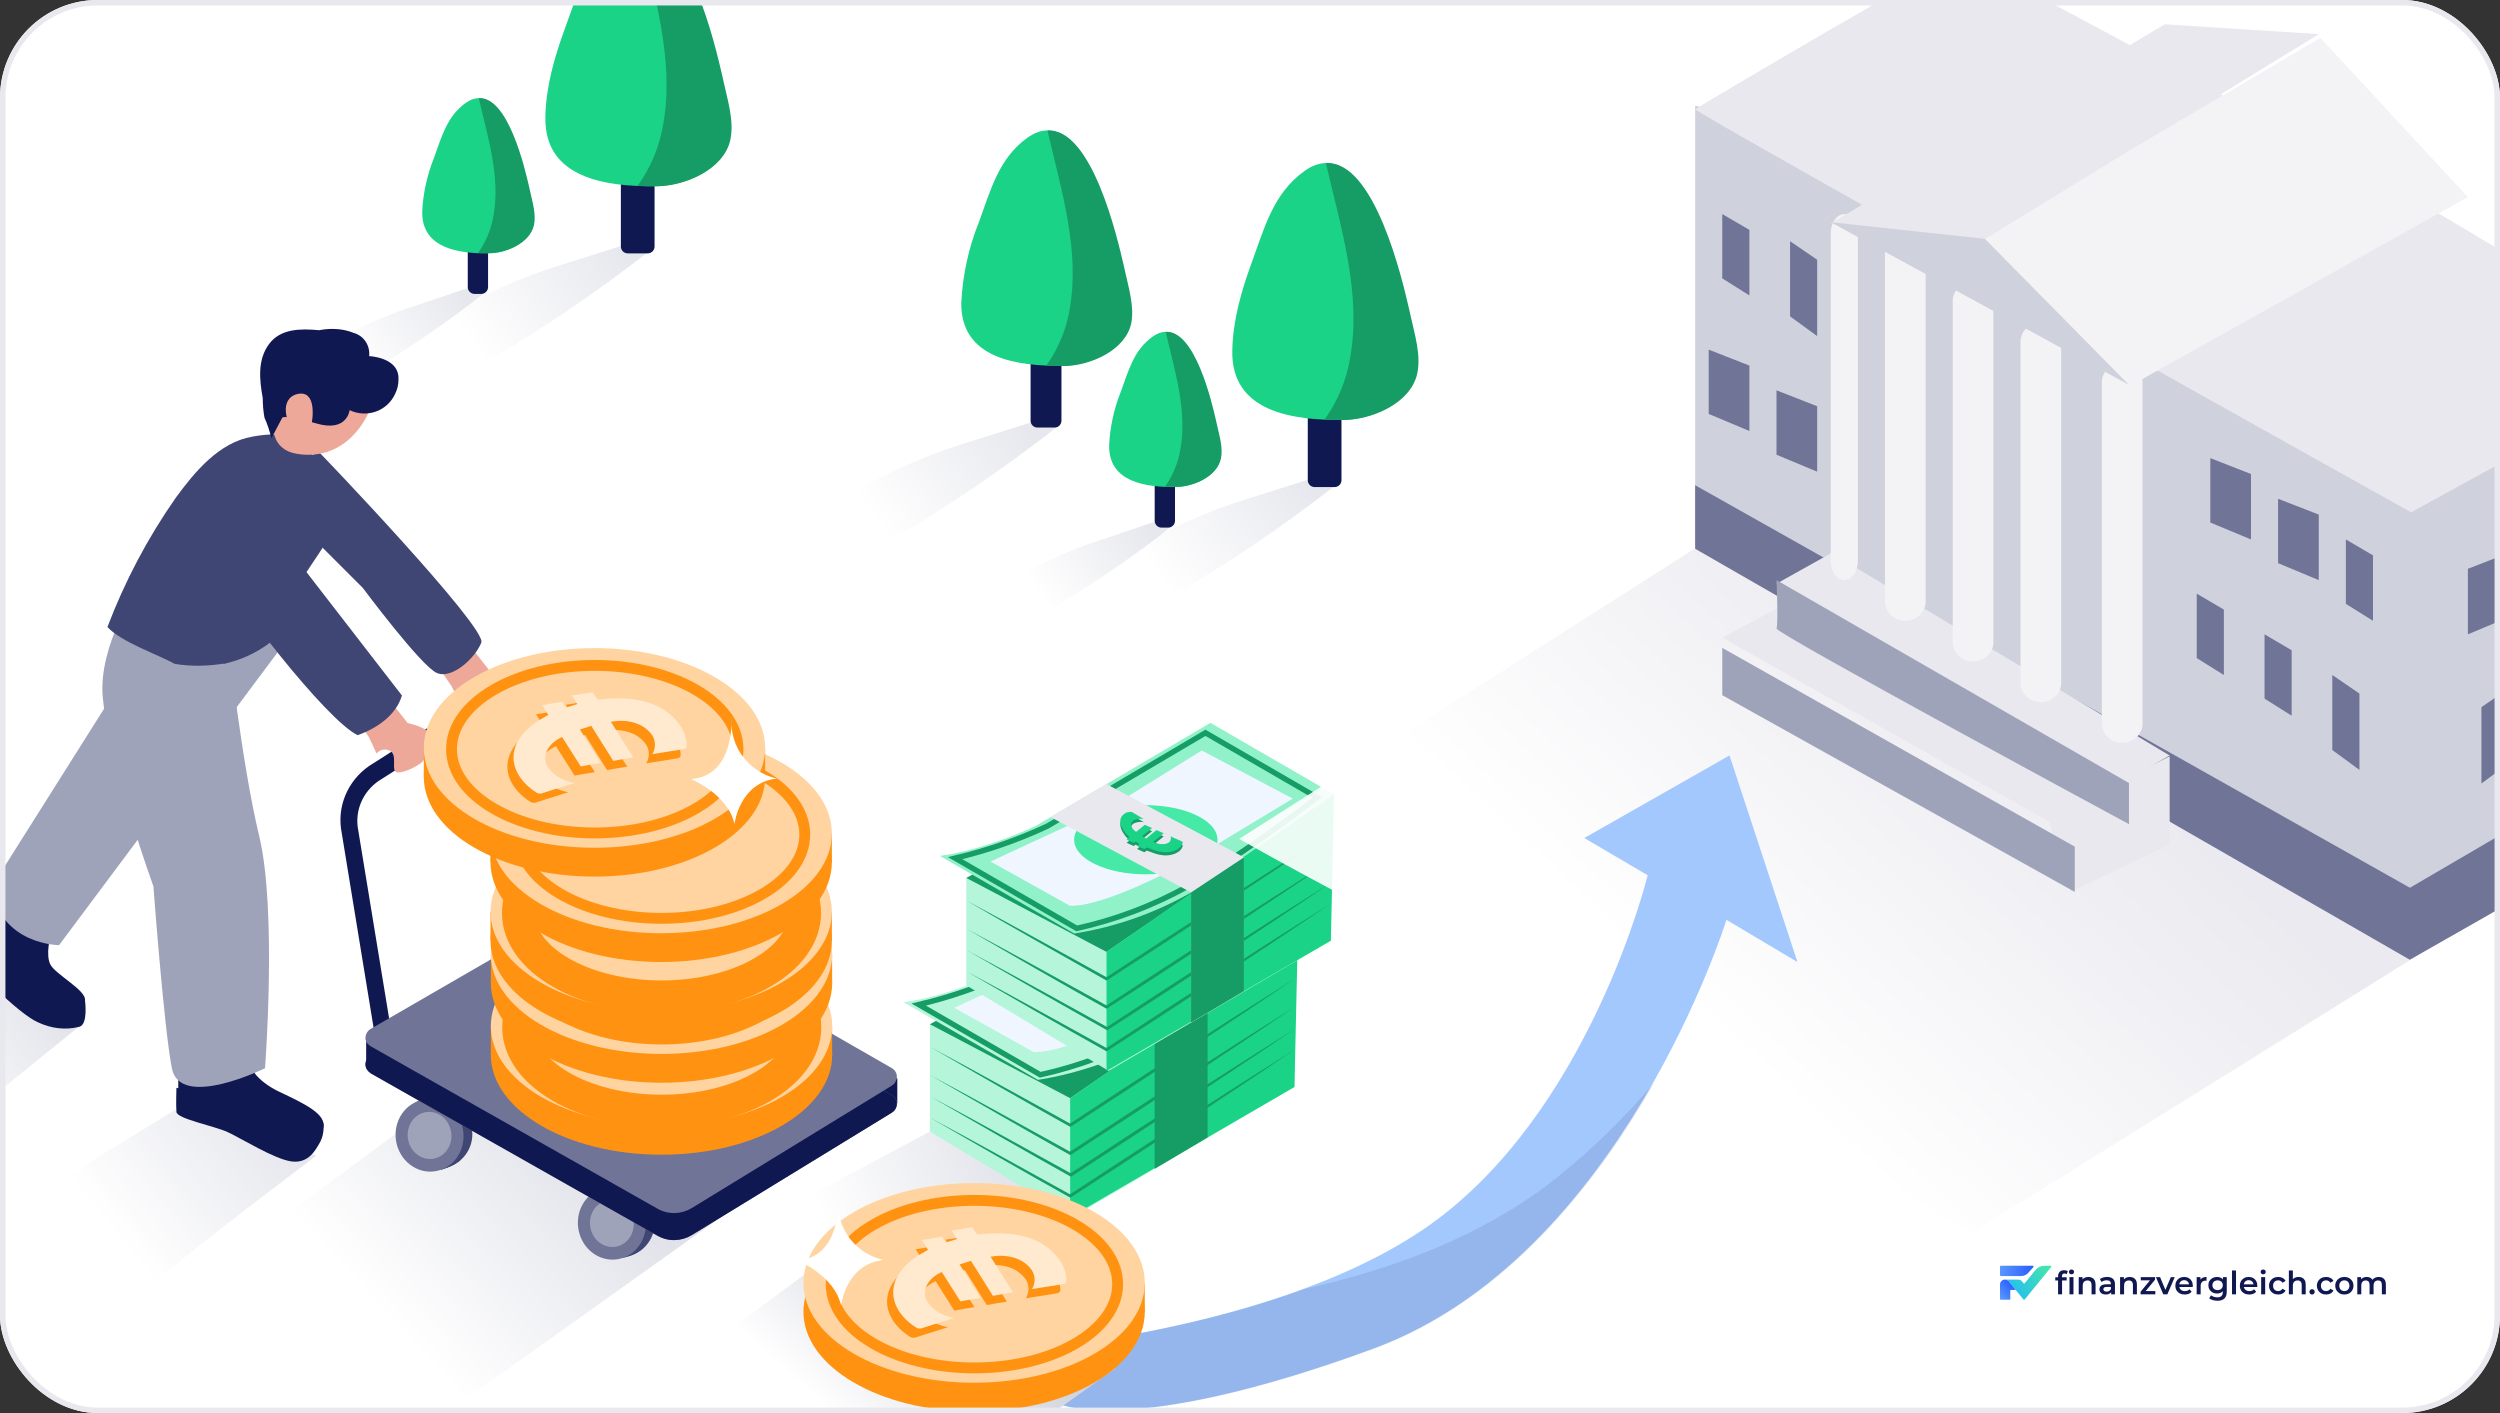 <?xml version="1.0" encoding="UTF-8"?>
<svg xmlns="http://www.w3.org/2000/svg" width="460" height="260" viewBox="0 0 460 260" fill="none">
  <rect x="0" y="0" width="460" height="260" fill="#333333" stroke="none"/>
  <g clip-path="url(#clip0_719_2)">
    <rect width="460" height="260" rx="18" fill="white"></rect>
    <path style="mix-blend-mode:multiply" opacity="0.3" d="M153.689 233.537C156.108 234.276 156.226 237.571 158.668 237.988C160.165 238.244 161.049 242.832 162.539 242.843L166.22 248.514L199.15 222.112L171.805 207.822L142.283 223.562C146.505 227.011 149.014 232.111 153.689 233.537Z" fill="url(#paint0_linear_719_2)"></path>
    <path d="M238.181 173.555L171.102 188.457V208.226L197.295 223.963L238.181 199.998V173.555Z" fill="#B5F6DB"></path>
    <path d="M238.419 173.514L196.906 202.069L171.102 188.456L190.558 177.849" fill="#169C65"></path>
    <path d="M166.238 184.406L190.981 198.692C198.533 197.49 205.807 194.935 212.451 191.149C223.523 184.836 238.772 173.085 238.772 173.085L216.031 159.89L183.867 178.882C183.867 178.882 174.971 183.222 166.238 184.406Z" fill="#B5F6DB"></path>
    <path d="M169.047 184.842L191.411 197.759C198.567 196.179 205.457 193.569 211.865 190.012C221.875 184.302 235.656 173.683 235.656 173.683L215.103 161.753L186.02 178.923C180.582 181.477 174.894 183.461 169.047 184.842Z" stroke="#169C65" stroke-miterlimit="10"></path>
    <path d="M196.906 202.07V223.963L238.181 199.998L238.779 173.056L196.906 202.07Z" fill="#1AD387"></path>
    <path d="M199.122 174.518L214.429 165.007L231.188 173.862C231.188 173.862 213.722 184.435 212.399 185.172C211.075 185.909 196.545 193.876 190.174 193.563L175.598 185.439L199.122 174.518Z" fill="#F0F6FF"></path>
    <path d="M171.102 192.617C175.442 194.939 179.773 197.289 184.094 199.668C188.415 202.047 192.728 204.428 197.034 206.811H196.761L207.073 200.062L217.413 193.354L227.783 186.693C231.241 184.48 234.711 182.281 238.193 180.095C234.792 182.416 231.382 184.706 227.962 186.966L217.692 193.772L207.398 200.544L197.069 207.264L196.935 207.351L196.796 207.275C192.498 204.869 188.21 202.441 183.931 199.993C179.653 197.544 175.376 195.086 171.102 192.617Z" fill="#169C65"></path>
    <path d="M171.102 197.799C175.442 200.12 179.773 202.47 184.094 204.849C188.415 207.229 192.728 209.61 197.034 211.993H196.761L207.073 205.244L217.413 198.536L227.783 191.875C231.241 189.662 234.711 187.463 238.193 185.277C234.792 187.598 231.382 189.888 227.962 192.147L217.692 198.954L207.398 205.731L197.069 212.451L196.935 212.538L196.796 212.463C192.483 210.053 188.189 207.615 183.914 205.151C179.639 202.687 175.368 200.236 171.102 197.799Z" fill="#169C65"></path>
    <path d="M171.219 201.768C175.559 204.089 179.89 206.439 184.211 208.818C188.532 211.197 192.845 213.578 197.151 215.961H196.878L207.184 209.213L217.524 202.505L227.894 195.866C231.352 193.653 234.822 191.454 238.304 189.269C234.904 191.59 231.494 193.88 228.074 196.139L217.803 202.946L207.503 209.706L197.174 216.425L197.041 216.512L196.902 216.437C192.604 214.031 188.316 211.603 184.037 209.154C179.758 206.706 175.486 204.243 171.219 201.768Z" fill="#169C65"></path>
    <path d="M171.102 205.644C175.442 207.965 179.773 210.316 184.094 212.695C188.415 215.074 192.728 217.455 197.034 219.838H196.761L207.073 213.089L217.413 206.381L227.783 199.72C231.241 197.507 234.711 195.308 238.193 193.122C234.792 195.443 231.382 197.733 227.962 199.992L217.692 206.799L207.398 213.571L197.069 220.29L196.935 220.377L196.796 220.302C192.498 217.896 188.21 215.468 183.931 213.02C179.653 210.571 175.376 208.112 171.102 205.644Z" fill="#169C65"></path>
    <path d="M186.611 177.262L212.457 191.125V215.073L222.194 209.282V184.673L196.905 171.187L186.611 177.262Z" fill="#169C65"></path>
    <path d="M244.878 146.636L177.793 161.537V181.307L203.986 197.044L244.878 173.079V146.636Z" fill="#B5F6DB"></path>
    <path d="M245.11 146.596L203.598 175.151L177.793 161.538L197.249 150.93" fill="#169C65"></path>
    <path d="M172.93 157.487L197.672 171.774C205.225 170.572 212.498 168.016 219.143 164.23C230.214 157.917 245.464 146.166 245.464 146.166L222.717 133L190.57 151.963C190.57 151.963 181.669 156.304 172.93 157.487Z" fill="#91F2CA"></path>
    <path d="M175.744 157.899L198.114 170.822C205.27 169.242 212.16 166.633 218.568 163.075C228.578 157.365 242.359 146.746 242.359 146.746L221.8 134.833L192.717 152.004C187.278 154.55 181.59 156.526 175.744 157.899Z" stroke="#169C65" stroke-miterlimit="10"></path>
    <path d="M203.598 175.151V197.045L244.878 173.08L245.476 146.138L203.598 175.151Z" fill="#1AD387"></path>
    <path d="M205.819 147.6L221.126 138.089L237.856 146.944C237.856 146.944 220.39 157.516 219.066 158.253C217.743 158.99 203.213 166.957 196.842 166.644L182.266 158.52L205.819 147.6Z" fill="#F0F6FF"></path>
    <path d="M210.828 160.876C218.113 160.876 224.018 158.028 224.018 154.516C224.018 151.004 218.113 148.156 210.828 148.156C203.544 148.156 197.639 151.004 197.639 154.516C197.639 158.028 203.544 160.876 210.828 160.876Z" fill="#47E9A6"></path>
    <path d="M177.805 165.693C182.145 168.014 186.476 170.364 190.797 172.743C195.118 175.122 199.431 177.503 203.737 179.886H203.464L213.782 173.149L224.122 166.441L234.491 159.78C237.95 157.567 241.42 155.368 244.902 153.182C241.501 155.503 238.091 157.793 234.671 160.053L224.377 166.853L214.072 173.625L203.743 180.339L203.609 180.426L203.47 180.35C199.172 177.929 194.884 175.501 190.605 173.068C186.327 170.635 182.06 168.176 177.805 165.693Z" fill="#169C65"></path>
    <path d="M177.805 170.88C182.145 173.201 186.476 175.551 190.797 177.93C195.118 180.309 199.431 182.69 203.737 185.073H203.464L213.782 178.336L224.122 171.628L234.491 164.967C237.95 162.754 241.42 160.555 244.902 158.369C241.501 160.69 238.091 162.98 234.671 165.24L224.372 172.075L214.072 178.812L203.743 185.526L203.609 185.613L203.47 185.537C199.168 183.139 194.88 180.712 190.605 178.255C186.331 175.799 182.064 173.34 177.805 170.88Z" fill="#169C65"></path>
    <path d="M177.91 174.849C182.251 177.17 186.581 179.52 190.902 181.899C195.224 184.278 199.537 186.659 203.843 189.042H203.57L213.881 182.294L224.227 175.592L234.597 168.93C238.055 166.717 241.525 164.518 245.007 162.333C241.607 164.654 238.197 166.944 234.777 169.203L224.506 176.01L214.189 182.776L203.86 189.483L203.726 189.57L203.587 189.495C199.289 187.089 195.001 184.661 190.723 182.213C186.444 179.764 182.173 177.309 177.91 174.849Z" fill="#169C65"></path>
    <path d="M177.805 178.72C182.145 181.041 186.476 183.391 190.797 185.77C195.118 188.149 199.431 190.53 203.737 192.913H203.464L213.782 186.176L224.122 179.468L234.491 172.807C237.95 170.594 241.42 168.395 244.902 166.209C241.501 168.53 238.091 170.82 234.671 173.079L224.401 179.886L214.072 186.652L203.743 193.366L203.609 193.453L203.47 193.377C199.172 190.971 194.884 188.544 190.605 186.095C186.327 183.646 182.06 181.188 177.805 178.72Z" fill="#169C65"></path>
    <path d="M193.303 150.344L219.154 164.207V188.155L228.885 182.363V157.754L203.597 144.269L193.303 150.344Z" fill="#E8E8EE"></path>
    <path d="M219.154 164.207L228.885 157.754V182.363L219.154 188.154V164.207Z" fill="#169C65"></path>
    <path d="M214.363 155.874C214.04 155.929 213.674 155.924 213.294 155.858C212.914 155.792 212.528 155.668 212.168 155.494L214.124 153.907C213.67 153.707 213.244 153.52 212.8 153.309L210.883 154.869L210.153 154.436L211.989 152.946C211.531 152.744 211.097 152.553 210.657 152.344L209.037 153.65C208.715 153.42 208.462 153.152 208.304 152.876C208.146 152.6 208.089 152.325 208.14 152.08C208.188 151.905 208.294 151.751 208.451 151.63C208.674 151.463 208.966 151.344 209.306 151.282C209.647 151.22 210.031 151.216 210.432 151.27L209.632 150.797C209.244 150.564 208.809 150.317 208.409 150.07C208.344 150.022 208.263 149.985 208.181 149.966C208.099 149.947 208.02 149.946 207.957 149.965C207.407 150.082 207.258 149.935 206.582 150.574C205.905 151.214 205.794 152.567 207.629 154.463C209.464 156.358 207.833 154.638 207.833 154.638L207.295 155.076C207.741 155.273 208.174 155.464 208.618 155.674L208.947 155.408L209.67 155.835L209.206 156.218C209.668 156.422 210.106 156.615 210.569 156.819C210.714 156.704 210.982 156.516 210.996 156.508C211.011 156.5 211.535 156.701 211.815 156.798C213.949 157.68 215.511 157.504 216.648 156.849C216.769 156.78 216.88 156.704 216.983 156.621C217.302 156.363 217.515 156.041 217.61 155.673C217.649 155.537 217.601 155.452 217.318 155.333C216.678 155.051 216.033 154.767 215.377 154.477C215.458 154.686 215.479 154.889 215.439 155.073C215.398 155.257 215.297 155.419 215.142 155.548C214.936 155.702 214.671 155.812 214.363 155.874Z" fill="#169C65"></path>
    <path d="M214.363 155.294C214.04 155.349 213.674 155.343 213.294 155.277C212.914 155.212 212.528 155.087 212.168 154.914L214.124 153.327C213.67 153.127 213.244 152.939 212.8 152.729L210.883 154.289L210.153 153.856L211.989 152.365C211.531 152.163 211.097 151.972 210.657 151.764L209.037 153.07C208.715 152.839 208.462 152.572 208.304 152.295C208.146 152.019 208.089 151.744 208.14 151.5C208.188 151.324 208.294 151.171 208.451 151.05C208.674 150.882 208.966 150.764 209.306 150.702C209.647 150.64 210.031 150.636 210.432 150.689L209.632 150.216C209.244 149.984 208.809 149.736 208.409 149.489C208.344 149.441 208.263 149.404 208.181 149.385C208.099 149.366 208.02 149.366 207.957 149.384C207.407 149.502 207.258 149.354 206.582 149.994C205.905 150.633 205.794 151.987 207.629 153.882C209.464 155.778 207.833 154.057 207.833 154.057L207.295 154.496C207.741 154.692 208.174 154.883 208.618 155.094L208.947 154.828L209.67 155.255L209.206 155.638C209.668 155.841 210.106 156.034 210.569 156.238C210.714 156.123 210.982 155.936 210.996 155.927C211.011 155.919 211.535 156.121 211.815 156.218C213.949 157.1 215.511 156.924 216.648 156.269C216.769 156.199 216.88 156.123 216.983 156.04C217.302 155.782 217.515 155.46 217.61 155.092C217.649 154.957 217.601 154.871 217.318 154.752C216.678 154.47 216.033 154.186 215.377 153.896C215.458 154.105 215.479 154.308 215.439 154.492C215.398 154.677 215.297 154.838 215.142 154.968C214.936 155.121 214.671 155.232 214.363 155.294Z" fill="#1AD387"></path>
    <g style="mix-blend-mode:multiply" opacity="0.5">
      <path d="M80.307 65.69C79.803 65.397 79.378 64.987 79.069 64.494C78.759 64 78.574 63.439 78.53 62.858C78.486 62.278 78.583 61.695 78.814 61.16C79.046 60.626 79.403 60.155 79.857 59.79C80.487 59.28 81.017 58.85 81.297 58.67C87.995 54.544 95.18 51.269 102.687 48.92L115.377 44.92L120.377 45.5C109.416 54.114 97.831 61.902 85.717 68.8L80.307 65.69Z" fill="url(#paint1_linear_719_2)"></path>
    </g>
    <g style="mix-blend-mode:multiply" opacity="0.5">
      <path d="M60.288 68.32C59.925 68.108 59.619 67.811 59.396 67.455C59.174 67.099 59.04 66.695 59.008 66.276C58.975 65.857 59.045 65.437 59.21 65.051C59.376 64.665 59.632 64.325 59.958 64.06C60.418 63.69 60.798 63.38 60.958 63.25C65.81 60.282 71.013 57.93 76.448 56.25C79.508 55.25 83.968 53.67 87.028 52.72L89.238 53.82C81.332 60.044 72.976 65.672 64.238 70.66L60.288 68.32Z" fill="url(#paint2_linear_719_2)"></path>
    </g>
    <path d="M119.178 5.54H115.498C114.802 5.54 114.238 6.104 114.238 6.8V45.36C114.238 46.055 114.802 46.62 115.498 46.62H119.178C119.874 46.62 120.438 46.055 120.438 45.36V6.8C120.438 6.104 119.874 5.54 119.178 5.54Z" fill="#101851"></path>
    <path d="M132.626 13.95C131.196 7.75 124.856 -19.56 113.626 -11.53C107.866 -7.42 106.236 -0.99 103.926 5.3C102.016 10.51 100.436 15.99 100.346 21.57C100.146 32.93 111.686 34.32 120.546 34.28C125.646 34.28 132.926 31.28 134.116 25.71C134.836 22.37 133.606 18.43 132.896 15.16C132.81 14.753 132.72 14.35 132.626 13.95Z" fill="#1AD387"></path>
    <path d="M133.168 15.15C133.081 14.75 132.991 14.346 132.898 13.94C131.638 8.46 126.528 -13.53 117.578 -12.99C120.238 -1.4 124.148 10.85 122.058 22.71C121.392 26.854 119.772 30.787 117.328 34.2C118.518 34.26 119.688 34.28 120.818 34.27C125.918 34.27 133.198 31.27 134.388 25.7C135.108 22.36 133.888 18.42 133.168 15.15Z" fill="#169C65"></path>
    <path d="M88.546 29.26H87.326C86.63 29.26 86.066 29.824 86.066 30.52V52.82C86.066 53.516 86.63 54.08 87.326 54.08H88.546C89.242 54.08 89.806 53.516 89.806 52.82V30.52C89.806 29.824 89.242 29.26 88.546 29.26Z" fill="#101851"></path>
    <path d="M97.179 34.34C96.319 30.6 92.479 14.09 85.689 18.94C82.209 21.42 81.219 25.31 79.829 29.11C78.572 32.244 77.849 35.567 77.689 38.94C77.579 45.81 84.559 46.65 89.909 46.62C92.989 46.62 97.389 44.79 98.109 41.44C98.539 39.44 97.799 37.04 97.369 35.07L97.179 34.34Z" fill="#1AD387"></path>
    <path d="M97.507 35.06L97.347 34.33C96.587 31.02 93.497 17.73 88.097 18.06C89.697 25.06 92.097 32.46 90.807 39.63C90.404 42.133 89.425 44.509 87.947 46.57C88.667 46.57 89.377 46.57 90.057 46.57C93.137 46.57 97.537 44.74 98.257 41.39C98.687 39.42 97.937 37.04 97.507 35.06Z" fill="#169C65"></path>
    <path d="M373.183 234.219L374.14 233.146C374.159 233.125 374.171 233.098 374.176 233.07C374.18 233.041 374.176 233.012 374.165 232.986C374.154 232.96 374.135 232.937 374.111 232.921C374.087 232.905 374.06 232.896 374.031 232.896H368.149C368.11 232.896 368.072 232.911 368.044 232.939C368.016 232.968 368 233.006 368 233.045V234.644C368 234.684 368.016 234.722 368.044 234.75C368.072 234.778 368.11 234.794 368.149 234.794H371.9C372.142 234.794 372.381 234.743 372.602 234.644C372.823 234.545 373.021 234.4 373.183 234.219Z" fill="url(#paint3_linear_719_2)"></path>
    <path d="M377.295 232.896C377.324 232.895 377.351 232.904 377.375 232.919C377.399 232.934 377.418 232.956 377.431 232.981C377.443 233.007 377.447 233.036 377.444 233.064C377.44 233.092 377.429 233.119 377.411 233.141L373.656 237.739L372.55 239.099C372.536 239.116 372.518 239.13 372.498 239.139C372.478 239.149 372.456 239.154 372.434 239.154C372.412 239.154 372.39 239.149 372.37 239.139C372.35 239.13 372.332 239.116 372.318 239.099L370.886 237.347L369.622 235.795C369.533 235.685 369.421 235.596 369.294 235.535C369.167 235.474 369.028 235.442 368.887 235.442H371.361C371.493 235.443 371.622 235.472 371.741 235.529C371.86 235.586 371.964 235.668 372.047 235.771L372.355 236.148C372.364 236.16 372.376 236.17 372.39 236.176C372.404 236.183 372.419 236.186 372.434 236.186C372.449 236.186 372.464 236.183 372.478 236.176C372.491 236.17 372.503 236.16 372.513 236.148L373.619 234.794L373.671 234.729L374.502 233.711C374.71 233.456 374.972 233.251 375.269 233.11C375.565 232.969 375.889 232.896 376.218 232.896H377.295Z" fill="url(#paint4_linear_719_2)"></path>
    <path d="M370.886 237.342H369.993C369.965 237.342 369.939 237.353 369.92 237.373C369.901 237.392 369.89 237.418 369.89 237.445V239.003C369.89 239.023 369.886 239.043 369.879 239.061C369.871 239.079 369.86 239.095 369.846 239.109C369.832 239.123 369.816 239.134 369.798 239.142C369.78 239.149 369.76 239.153 369.741 239.153H368.149C368.13 239.153 368.11 239.149 368.092 239.142C368.074 239.134 368.058 239.123 368.044 239.109C368.03 239.095 368.019 239.079 368.011 239.061C368.004 239.043 368 239.023 368 239.003V236.335C368 236.218 368.022 236.102 368.067 235.994C368.111 235.885 368.176 235.787 368.259 235.704C368.341 235.621 368.439 235.555 368.547 235.51C368.654 235.465 368.77 235.442 368.887 235.442C369.027 235.442 369.166 235.473 369.293 235.534C369.42 235.594 369.533 235.682 369.622 235.791L370.886 237.342Z" fill="url(#paint5_linear_719_2)"></path>
    <path d="M378.686 238.151V234.816C378.686 234.485 378.782 234.221 378.975 234.024C379.171 233.823 379.45 233.722 379.811 233.722C379.941 233.722 380.062 233.736 380.176 233.764C380.294 233.791 380.392 233.835 380.471 233.894L380.27 234.45C380.215 234.406 380.153 234.375 380.082 234.355C380.011 234.331 379.939 234.32 379.864 234.32C379.711 234.32 379.595 234.363 379.517 234.45C379.438 234.532 379.399 234.658 379.399 234.828V235.183L379.422 235.514V238.151H378.686ZM378.168 235.608V235.017H380.265V235.608H378.168ZM380.783 238.151V234.993H381.519V238.151H380.783ZM381.154 234.473C381.016 234.473 380.903 234.43 380.812 234.343C380.726 234.256 380.683 234.152 380.683 234.03C380.683 233.904 380.726 233.799 380.812 233.716C380.903 233.63 381.016 233.586 381.154 233.586C381.291 233.586 381.403 233.628 381.49 233.711C381.58 233.789 381.625 233.89 381.625 234.012C381.625 234.142 381.582 234.253 381.495 234.343C381.409 234.43 381.295 234.473 381.154 234.473ZM384.27 234.958C384.521 234.958 384.745 235.007 384.941 235.106C385.142 235.204 385.299 235.356 385.412 235.561C385.526 235.762 385.583 236.022 385.583 236.341V238.151H384.847V236.436C384.847 236.156 384.78 235.947 384.647 235.809C384.517 235.671 384.335 235.602 384.099 235.602C383.926 235.602 383.773 235.638 383.64 235.709C383.506 235.78 383.402 235.886 383.328 236.028C383.257 236.166 383.222 236.341 383.222 236.554V238.151H382.485V234.993H383.186V235.845L383.063 235.585C383.173 235.384 383.332 235.23 383.54 235.124C383.752 235.013 383.995 234.958 384.27 234.958ZM388.455 238.151V237.512L388.413 237.376V236.259C388.413 236.042 388.349 235.874 388.219 235.756C388.09 235.634 387.893 235.573 387.63 235.573C387.454 235.573 387.279 235.6 387.106 235.656C386.937 235.711 386.794 235.788 386.676 235.886L386.388 235.348C386.556 235.218 386.757 235.122 386.988 235.059C387.224 234.992 387.467 234.958 387.719 234.958C388.174 234.958 388.525 235.068 388.773 235.289C389.024 235.506 389.15 235.843 389.15 236.3V238.151H388.455ZM387.465 238.192C387.23 238.192 387.024 238.152 386.847 238.074C386.67 237.991 386.533 237.879 386.435 237.737C386.34 237.591 386.293 237.427 386.293 237.246C386.293 237.069 386.335 236.909 386.417 236.767C386.503 236.625 386.643 236.513 386.835 236.43C387.028 236.347 387.283 236.306 387.601 236.306H388.514V236.797H387.654C387.402 236.797 387.234 236.838 387.147 236.921C387.061 237 387.018 237.098 387.018 237.216C387.018 237.35 387.071 237.457 387.177 237.536C387.283 237.614 387.43 237.654 387.618 237.654C387.799 237.654 387.96 237.613 388.101 237.53C388.247 237.447 388.351 237.325 388.413 237.163L388.537 237.607C388.466 237.792 388.339 237.936 388.154 238.038C387.974 238.141 387.744 238.192 387.465 238.192ZM391.879 234.958C392.13 234.958 392.354 235.007 392.55 235.106C392.75 235.204 392.908 235.356 393.021 235.561C393.135 235.762 393.192 236.022 393.192 236.341V238.151H392.456V236.436C392.456 236.156 392.389 235.947 392.256 235.809C392.126 235.671 391.944 235.602 391.708 235.602C391.535 235.602 391.382 235.638 391.249 235.709C391.115 235.78 391.011 235.886 390.937 236.028C390.866 236.166 390.831 236.341 390.831 236.554V238.151H390.094V234.993H390.795V235.845L390.672 235.585C390.781 235.384 390.941 235.23 391.149 235.124C391.361 235.013 391.604 234.958 391.879 234.958ZM393.867 238.151V237.683L395.804 235.33L395.94 235.585H393.902V234.993H396.529V235.461L394.591 237.814L394.444 237.559H396.582V238.151H393.867ZM398.039 238.151L396.691 234.993H397.456L398.616 237.778H398.239L399.441 234.993H400.148L398.799 238.151H398.039ZM402 238.192C401.65 238.192 401.344 238.123 401.081 237.985C400.822 237.843 400.62 237.65 400.474 237.406C400.333 237.161 400.262 236.883 400.262 236.572C400.262 236.257 400.331 235.979 400.468 235.738C400.61 235.494 400.802 235.303 401.046 235.165C401.293 235.027 401.574 234.958 401.888 234.958C402.194 234.958 402.467 235.025 402.706 235.159C402.946 235.293 403.134 235.482 403.272 235.727C403.409 235.971 403.478 236.259 403.478 236.59C403.478 236.621 403.476 236.657 403.472 236.696C403.472 236.736 403.47 236.773 403.466 236.808H400.845V236.318H403.077L402.789 236.471C402.793 236.29 402.755 236.131 402.677 235.993C402.598 235.855 402.49 235.746 402.353 235.667C402.219 235.589 402.064 235.549 401.888 235.549C401.707 235.549 401.548 235.589 401.411 235.667C401.277 235.746 401.171 235.857 401.093 235.999C401.018 236.136 400.981 236.3 400.981 236.489V236.607C400.981 236.797 401.024 236.964 401.11 237.11C401.197 237.256 401.318 237.368 401.475 237.447C401.632 237.526 401.813 237.565 402.017 237.565C402.194 237.565 402.353 237.538 402.494 237.482C402.636 237.427 402.761 237.341 402.871 237.222L403.266 237.678C403.124 237.843 402.946 237.971 402.73 238.062C402.518 238.149 402.274 238.192 402 238.192ZM404.185 238.151V234.993H404.886V235.863L404.803 235.608C404.898 235.396 405.045 235.234 405.245 235.124C405.449 235.013 405.702 234.958 406.005 234.958V235.662C405.973 235.654 405.944 235.65 405.916 235.65C405.889 235.646 405.861 235.644 405.834 235.644C405.555 235.644 405.333 235.727 405.168 235.892C405.004 236.054 404.921 236.296 404.921 236.619V238.151H404.185ZM408.026 239.339C407.735 239.339 407.45 239.299 407.172 239.221C406.897 239.146 406.671 239.035 406.494 238.89L406.824 238.334C406.962 238.448 407.134 238.539 407.342 238.606C407.554 238.677 407.768 238.712 407.984 238.712C408.33 238.712 408.583 238.631 408.744 238.47C408.905 238.312 408.986 238.074 408.986 237.754V237.193L409.044 236.477L409.021 235.762V234.993H409.722V237.672C409.722 238.243 409.576 238.663 409.286 238.931C408.995 239.203 408.575 239.339 408.026 239.339ZM407.931 238.009C407.633 238.009 407.362 237.946 407.119 237.819C406.879 237.689 406.689 237.51 406.547 237.281C406.41 237.053 406.341 236.785 406.341 236.477C406.341 236.174 406.41 235.908 406.547 235.679C406.689 235.451 406.879 235.273 407.119 235.147C407.362 235.021 407.633 234.958 407.931 234.958C408.198 234.958 408.438 235.011 408.65 235.118C408.862 235.224 409.031 235.39 409.156 235.614C409.286 235.839 409.351 236.127 409.351 236.477C409.351 236.828 409.286 237.118 409.156 237.346C409.031 237.571 408.862 237.739 408.65 237.849C408.438 237.955 408.198 238.009 407.931 238.009ZM408.043 237.382C408.228 237.382 408.393 237.344 408.538 237.27C408.683 237.191 408.795 237.084 408.874 236.95C408.956 236.812 408.997 236.655 408.997 236.477C408.997 236.3 408.956 236.144 408.874 236.01C408.795 235.872 408.683 235.768 408.538 235.697C408.393 235.622 408.228 235.585 408.043 235.585C407.859 235.585 407.692 235.622 407.543 235.697C407.397 235.768 407.284 235.872 407.201 236.01C407.123 236.144 407.083 236.3 407.083 236.477C407.083 236.655 407.123 236.812 407.201 236.95C407.284 237.084 407.397 237.191 407.543 237.27C407.692 237.344 407.859 237.382 408.043 237.382ZM410.69 238.151V233.764H411.426V238.151H410.69ZM413.87 238.192C413.521 238.192 413.215 238.123 412.951 237.985C412.692 237.843 412.49 237.65 412.345 237.406C412.204 237.161 412.133 236.883 412.133 236.572C412.133 236.257 412.202 235.979 412.339 235.738C412.48 235.494 412.673 235.303 412.916 235.165C413.163 235.027 413.444 234.958 413.758 234.958C414.065 234.958 414.337 235.025 414.577 235.159C414.816 235.293 415.005 235.482 415.142 235.727C415.28 235.971 415.348 236.259 415.348 236.59C415.348 236.621 415.346 236.657 415.343 236.696C415.343 236.736 415.341 236.773 415.337 236.808H412.716V236.318H414.948L414.659 236.471C414.663 236.29 414.626 236.131 414.547 235.993C414.469 235.855 414.361 235.746 414.224 235.667C414.09 235.589 413.935 235.549 413.758 235.549C413.578 235.549 413.419 235.589 413.281 235.667C413.148 235.746 413.042 235.857 412.963 235.999C412.889 236.136 412.851 236.3 412.851 236.489V236.607C412.851 236.797 412.895 236.964 412.981 237.11C413.067 237.256 413.189 237.368 413.346 237.447C413.503 237.526 413.684 237.565 413.888 237.565C414.065 237.565 414.224 237.538 414.365 237.482C414.506 237.427 414.632 237.341 414.742 237.222L415.136 237.678C414.995 237.843 414.816 237.971 414.6 238.062C414.388 238.149 414.145 238.192 413.87 238.192ZM416.055 238.151V234.993H416.792V238.151H416.055ZM416.426 234.473C416.289 234.473 416.175 234.43 416.085 234.343C415.999 234.256 415.955 234.152 415.955 234.03C415.955 233.904 415.999 233.799 416.085 233.716C416.175 233.63 416.289 233.586 416.426 233.586C416.564 233.586 416.676 233.628 416.762 233.711C416.852 233.789 416.898 233.89 416.898 234.012C416.898 234.142 416.854 234.253 416.768 234.343C416.682 234.43 416.568 234.473 416.426 234.473ZM419.201 238.192C418.871 238.192 418.576 238.123 418.317 237.985C418.062 237.843 417.862 237.65 417.717 237.406C417.571 237.161 417.499 236.883 417.499 236.572C417.499 236.257 417.571 235.979 417.717 235.738C417.862 235.494 418.062 235.303 418.317 235.165C418.576 235.027 418.871 234.958 419.201 234.958C419.507 234.958 419.776 235.021 420.008 235.147C420.243 235.269 420.422 235.451 420.544 235.691L419.978 236.022C419.884 235.872 419.768 235.762 419.631 235.691C419.497 235.62 419.352 235.585 419.195 235.585C419.014 235.585 418.851 235.624 418.706 235.703C418.561 235.782 418.447 235.896 418.364 236.046C418.282 236.192 418.241 236.367 418.241 236.572C418.241 236.777 418.282 236.954 418.364 237.104C418.447 237.25 418.561 237.362 418.706 237.441C418.851 237.52 419.014 237.559 419.195 237.559C419.352 237.559 419.497 237.524 419.631 237.453C419.768 237.382 419.884 237.272 419.978 237.122L420.544 237.453C420.422 237.689 420.243 237.873 420.008 238.003C419.776 238.129 419.507 238.192 419.201 238.192ZM422.936 234.958C423.187 234.958 423.411 235.007 423.607 235.106C423.807 235.204 423.964 235.356 424.078 235.561C424.192 235.762 424.249 236.022 424.249 236.341V238.151H423.513V236.436C423.513 236.156 423.446 235.947 423.312 235.809C423.183 235.671 423 235.602 422.765 235.602C422.592 235.602 422.439 235.638 422.305 235.709C422.172 235.78 422.068 235.886 421.993 236.028C421.923 236.166 421.887 236.341 421.887 236.554V238.151H421.151V233.764H421.887V235.845L421.728 235.585C421.838 235.384 421.997 235.23 422.205 235.124C422.417 235.013 422.661 234.958 422.936 234.958ZM425.418 238.192C425.285 238.192 425.171 238.147 425.077 238.056C424.983 237.961 424.935 237.843 424.935 237.701C424.935 237.551 424.983 237.433 425.077 237.346C425.171 237.256 425.285 237.21 425.418 237.21C425.552 237.21 425.666 237.256 425.76 237.346C425.854 237.433 425.901 237.551 425.901 237.701C425.901 237.843 425.854 237.961 425.76 238.056C425.666 238.147 425.552 238.192 425.418 238.192ZM428.012 238.192C427.682 238.192 427.387 238.123 427.128 237.985C426.873 237.843 426.673 237.65 426.528 237.406C426.382 237.161 426.31 236.883 426.31 236.572C426.31 236.257 426.382 235.979 426.528 235.738C426.673 235.494 426.873 235.303 427.128 235.165C427.387 235.027 427.682 234.958 428.012 234.958C428.318 234.958 428.587 235.021 428.818 235.147C429.054 235.269 429.233 235.451 429.354 235.691L428.789 236.022C428.695 235.872 428.579 235.762 428.442 235.691C428.308 235.62 428.163 235.585 428.006 235.585C427.825 235.585 427.662 235.624 427.517 235.703C427.372 235.782 427.258 235.896 427.175 236.046C427.093 236.192 427.052 236.367 427.052 236.572C427.052 236.777 427.093 236.954 427.175 237.104C427.258 237.25 427.372 237.362 427.517 237.441C427.662 237.52 427.825 237.559 428.006 237.559C428.163 237.559 428.308 237.524 428.442 237.453C428.579 237.382 428.695 237.272 428.789 237.122L429.354 237.453C429.233 237.689 429.054 237.873 428.818 238.003C428.587 238.129 428.318 238.192 428.012 238.192ZM431.358 238.192C431.036 238.192 430.75 238.123 430.498 237.985C430.247 237.843 430.049 237.65 429.904 237.406C429.758 237.161 429.686 236.883 429.686 236.572C429.686 236.257 429.758 235.979 429.904 235.738C430.049 235.494 430.247 235.303 430.498 235.165C430.75 235.027 431.036 234.958 431.358 234.958C431.684 234.958 431.973 235.027 432.224 235.165C432.479 235.303 432.677 235.492 432.819 235.732C432.964 235.973 433.037 236.253 433.037 236.572C433.037 236.883 432.964 237.161 432.819 237.406C432.677 237.65 432.479 237.843 432.224 237.985C431.973 238.123 431.684 238.192 431.358 238.192ZM431.358 237.559C431.539 237.559 431.7 237.52 431.841 237.441C431.982 237.362 432.092 237.248 432.171 237.098C432.253 236.948 432.295 236.773 432.295 236.572C432.295 236.367 432.253 236.192 432.171 236.046C432.092 235.896 431.982 235.782 431.841 235.703C431.7 235.624 431.541 235.585 431.364 235.585C431.183 235.585 431.023 235.624 430.881 235.703C430.744 235.782 430.634 235.896 430.551 236.046C430.469 236.192 430.428 236.367 430.428 236.572C430.428 236.773 430.469 236.948 430.551 237.098C430.634 237.248 430.744 237.362 430.881 237.441C431.023 237.52 431.182 237.559 431.358 237.559ZM437.71 234.958C437.961 234.958 438.183 235.007 438.375 235.106C438.572 235.204 438.725 235.356 438.835 235.561C438.945 235.762 439 236.022 439 236.341V238.151H438.264V236.436C438.264 236.156 438.203 235.947 438.081 235.809C437.959 235.671 437.785 235.602 437.557 235.602C437.396 235.602 437.253 235.638 437.127 235.709C437.005 235.78 436.909 235.884 436.838 236.022C436.772 236.16 436.738 236.336 436.738 236.548V238.151H436.002V236.436C436.002 236.156 435.941 235.947 435.82 235.809C435.698 235.671 435.523 235.602 435.295 235.602C435.134 235.602 434.991 235.638 434.865 235.709C434.744 235.78 434.648 235.884 434.577 236.022C434.51 236.16 434.477 236.336 434.477 236.548V238.151H433.741V234.993H434.441V235.833L434.318 235.585C434.424 235.38 434.577 235.224 434.777 235.118C434.981 235.011 435.213 234.958 435.472 234.958C435.767 234.958 436.022 235.031 436.238 235.177C436.458 235.323 436.603 235.543 436.673 235.839L436.385 235.738C436.487 235.502 436.656 235.313 436.891 235.171C437.127 235.029 437.4 234.958 437.71 234.958Z" fill="#101851"></path>
    <path style="mix-blend-mode:multiply" opacity="0.91" d="M228 154.357L313.321 100L445 175.687L362.592 227C320.105 199.43 272.161 179.34 228 154.357Z" fill="url(#paint6_linear_719_2)"></path>
    <path d="M494 66.69V147.535L443.402 176.584L311.91 100.283V19.438" fill="#CFD1DC"></path>
    <path d="M494 147.798V133.791L443.426 163.348L311.91 89.281V100.974L443.402 176.584L494 147.798Z" fill="#707497"></path>
    <path d="M399.215 139.168V155.379L381.029 164.112L376.765 150.285" fill="#E8E8EE"></path>
    <path d="M391.73 148.996L382.311 154.135L316.899 117.351L327.349 111.73L391.73 148.996Z" fill="#E8E8EE"></path>
    <path d="M381.754 155.782V164.112L316.9 127.921V119.213L381.754 155.782Z" fill="#9FA3B9"></path>
    <path d="M399.215 139.018L390.109 144.157L326.878 107.398L336.979 101.753L399.215 139.018Z" fill="#E8E8EE"></path>
    <path d="M444.906 37.032C444.906 37.032 494.832 66.556 493.989 66.804C493.147 67.052 443.642 94.27 443.642 94.27C443.642 94.27 311.49 20.532 311.911 20.111C312.333 19.689 359.556 -8.099 360.969 -8C362.382 -7.9 444.906 37.032 444.906 37.032Z" fill="#E8E8EE"></path>
    <path d="M386.741 70.334C386.741 68.4 388.417 66.832 390.483 66.832C392.549 66.832 394.225 68.4 394.225 70.334V133.172C394.225 135.106 392.549 136.674 390.483 136.674C388.417 136.674 386.741 135.106 386.741 133.172V70.334Z" fill="#F3F3F6"></path>
    <path d="M336.855 42.897C336.855 40.962 337.972 39.393 339.349 39.393C340.727 39.393 341.844 40.962 341.844 42.897V103.237C341.844 105.173 340.727 106.741 339.349 106.741C337.972 106.741 336.855 105.173 336.855 103.237V42.897Z" fill="#F3F3F6"></path>
    <path d="M346.831 45.432C346.831 43.474 348.506 41.888 350.573 41.888C352.639 41.888 354.314 43.474 354.314 45.432V110.681C354.314 112.638 352.639 114.225 350.573 114.225C348.506 114.225 346.831 112.638 346.831 110.681V45.432Z" fill="#F3F3F6"></path>
    <path d="M359.302 55.367C359.302 53.433 360.977 51.865 363.044 51.865C365.11 51.865 366.785 53.433 366.785 55.367V118.206C366.785 120.14 365.11 121.708 363.044 121.708C360.977 121.708 359.302 120.14 359.302 118.206V55.367Z" fill="#F3F3F6"></path>
    <path d="M371.775 62.851C371.775 60.917 373.45 59.349 375.516 59.349C377.583 59.349 379.258 60.917 379.258 62.851V125.689C379.258 127.623 377.583 129.191 375.516 129.191C373.45 129.191 371.775 127.623 371.775 125.689V62.851Z" fill="#F3F3F6"></path>
    <path d="M454.09 36.257L426.957 6.966L364.292 43.921L390.483 71.82L454.09 36.257Z" fill="#F3F3F6"></path>
    <path d="M426.652 6.283L398.315 4.472L336.855 41.111L364.604 44.382L426.652 6.283Z" fill="#E8E8EE"></path>
    <path d="M391.73 70.82L336.854 40.888L365.22 43.944L391.73 70.82Z" fill="#CFD1DC"></path>
    <path d="M391.73 144.08V151.641C391.73 151.641 326.529 116.462 326.878 115.639C327.227 114.816 326.878 106.742 326.878 106.742L391.73 144.08Z" fill="#9FA3B9"></path>
    <path d="M436.629 102.186V114.225L431.64 111.11V99.258L436.629 102.186Z" fill="#707497"></path>
    <path d="M426.652 94.684V106.742L419.169 103.622V91.775L426.652 94.684Z" fill="#707497"></path>
    <path d="M414.18 87.22V99.258L406.697 96.143V84.292L414.18 87.22Z" fill="#707497"></path>
    <path d="M434.135 127.612V141.663L429.146 138.007V124.202L434.135 127.612Z" fill="#707497"></path>
    <path d="M421.664 119.647V131.686L416.675 128.547V116.719L421.664 119.647Z" fill="#707497"></path>
    <path d="M409.191 112.164V124.202L404.203 121.087V109.236L409.191 112.164Z" fill="#707497"></path>
    <path d="M334.359 47.797V61.843L329.371 58.208V44.382L334.359 47.797Z" fill="#707497"></path>
    <path d="M321.887 42.297V54.359L316.898 51.221V39.393L321.887 42.297Z" fill="#707497"></path>
    <path d="M334.359 74.748V86.787L326.876 83.672V71.82L334.359 74.748Z" fill="#707497"></path>
    <path d="M321.887 67.265V79.303L314.404 76.165V64.337L321.887 67.265Z" fill="#707497"></path>
    <path d="M444.112 94.121V161.618L494 132.307V66.832L444.112 94.121Z" fill="#CFD1DC"></path>
    <path d="M454.091 104.657V116.719L461.574 113.581V101.753L454.091 104.657Z" fill="#707497"></path>
    <path d="M456.585 130.112V144.157L461.574 140.496V126.697L456.585 130.112Z" fill="#707497"></path>
    <path d="M194.124 258.086C194.124 258.086 206.704 265.012 252.572 248.192C298.44 231.371 317.663 169.249 317.663 169.249L330.738 177.023L318.228 139L291.513 154.195L303.175 161.05C303.175 161.05 292.432 205.08 262.396 225.859C232.359 246.637 179 249.252 179 249.252L194.124 258.086Z" fill="#A3C8FE"></path>
    <path opacity="0.1" d="M285.859 217.165C272.36 227.625 256.529 233.421 240.062 237.166C211.509 247.697 179.141 249.252 179.141 249.252L194.336 258.086C194.336 258.086 206.916 265.012 252.783 248.192C277.166 239.216 293.986 217.519 304.446 199.144C298.863 205.716 292.643 211.794 285.859 217.165Z" fill="#101851"></path>
    <g style="mix-blend-mode:multiply">
      <path d="M75.015 265.036L131.746 224.604L93.008 193.698L30.984 239.528C40.298 245.137 65.912 259.109 75.015 265.036Z" fill="url(#paint7_linear_719_2)"></path>
    </g>
    <g style="mix-blend-mode:multiply">
      <path d="M148.47 292.237L205.201 251.805L166.463 220.899L104.439 266.729C113.754 272.339 139.367 286.31 148.47 292.237Z" fill="url(#paint8_linear_719_2)"></path>
    </g>
    <g style="mix-blend-mode:multiply" opacity="0.7">
      <path d="M58.184 212.644L33.629 203.33L-5.215 227.25C3.464 232.542 12.778 236.67 21.352 241.962C33.1 231.59 45.695 222.17 58.184 212.644Z" fill="url(#paint9_linear_719_2)"></path>
    </g>
    <g style="mix-blend-mode:multiply" opacity="0.7">
      <path d="M-14.528 212.432L14.472 188.935L-4.262 172.636L-43 196.556C-33.686 202.272 -23.737 206.505 -14.528 212.432Z" fill="url(#paint10_linear_719_2)"></path>
    </g>
    <path d="M165.086 198.355V203.013L161.064 200.684L165.086 198.355Z" fill="#707497"></path>
    <path d="M165.086 198.355V203.013L161.064 200.684L165.086 198.355Z" fill="#101851"></path>
    <path d="M69.301 192.534L62.739 152.42C62.104 147.551 64.538 142.894 68.666 140.46C74.805 136.649 91.422 125.43 91.528 125.324L91.74 125.218L91.951 125.113C92.163 125.113 97.243 123.631 100.736 125.748C102.324 126.7 103.382 128.288 103.7 130.087C104.652 134.321 111.32 167.344 111.426 167.661L108.357 168.296C108.251 167.979 101.583 134.956 100.63 130.722C100.419 129.77 99.889 128.923 99.148 128.5C97.349 127.441 94.385 127.864 93.115 128.182C91.104 129.558 76.181 139.613 70.254 143.317C67.184 145.117 65.385 148.504 65.808 152.102L72.37 192.111L69.301 192.534Z" fill="#101851"></path>
    <path d="M86.765 207.352C87.506 210.739 85.389 214.02 82.108 214.867C78.721 215.608 75.44 213.491 74.593 210.21C74.487 209.892 74.487 209.681 74.487 209.363C73.958 205.659 75.017 202.272 79.674 201.742C83.061 201.319 86.236 203.859 86.765 207.352Z" fill="#404674"></path>
    <path d="M81.049 215.29C82.213 214.973 83.377 214.444 84.436 213.703C85.812 212.538 84.753 209.681 84.753 209.681" fill="#404674"></path>
    <path d="M80.054 215.512C83.463 214.986 85.771 211.61 85.21 207.971C84.65 204.331 81.432 201.806 78.023 202.332C74.615 202.857 72.306 206.233 72.867 209.873C73.428 213.512 76.646 216.037 80.054 215.512Z" fill="#707497"></path>
    <path d="M79.697 213.211C81.892 212.873 83.376 210.678 83.011 208.31C82.646 205.941 80.571 204.295 78.375 204.634C76.18 204.972 74.696 207.166 75.061 209.535C75.426 211.903 77.502 213.549 79.697 213.211Z" fill="#9FA3B9"></path>
    <path d="M120.316 223.652C121.057 227.039 118.94 230.32 115.659 231.167C112.272 231.908 108.991 229.791 108.144 226.51C108.038 226.192 108.038 225.98 108.038 225.663C107.509 221.958 108.567 218.571 113.225 218.042C116.717 217.619 119.787 220.159 120.316 223.652Z" fill="#404674"></path>
    <path d="M114.6 231.484C115.764 231.166 116.928 230.637 117.987 229.896C119.362 228.732 118.304 225.874 118.304 225.874" fill="#404674"></path>
    <path d="M113.597 231.707C117.006 231.181 119.314 227.805 118.753 224.165C118.192 220.526 114.975 218.001 111.566 218.526C108.158 219.052 105.849 222.428 106.41 226.068C106.971 229.707 110.189 232.232 113.597 231.707Z" fill="#707497"></path>
    <path d="M113.244 229.405C115.439 229.067 116.923 226.873 116.558 224.504C116.193 222.135 114.118 220.49 111.922 220.828C109.727 221.166 108.243 223.361 108.608 225.729C108.973 228.098 111.049 229.744 113.244 229.405Z" fill="#9FA3B9"></path>
    <path d="M68.242 197.509L120.951 227.356C122.962 228.52 125.396 228.415 127.302 227.25L164.135 204.706C164.981 204.177 165.299 203.013 164.77 202.166C164.558 201.848 164.346 201.637 164.135 201.531L112.166 171.577C110.684 170.731 108.779 170.731 107.297 171.577L68.136 194.228C67.289 194.757 66.972 195.921 67.501 196.768C67.713 197.085 67.924 197.297 68.242 197.509Z" fill="#707497"></path>
    <path d="M67.397 195.498V191.052L71.101 193.804L67.397 195.498Z" fill="#707497"></path>
    <path d="M68.242 197.509L120.951 227.356C122.962 228.52 125.396 228.415 127.302 227.25L164.135 204.706C164.981 204.177 165.299 203.013 164.77 202.166C164.558 201.848 164.346 201.637 164.135 201.531L112.166 171.577C110.684 170.731 108.779 170.731 107.297 171.577L68.136 194.228C67.289 194.757 66.972 195.921 67.501 196.768C67.713 197.085 67.924 197.297 68.242 197.509Z" fill="#101851"></path>
    <path d="M67.397 195.498V191.052L71.101 193.804L67.397 195.498Z" fill="#101851"></path>
    <path d="M68.242 192.534L120.951 222.381C122.962 223.545 125.396 223.44 127.302 222.275L164.135 199.731C164.981 199.202 165.299 198.038 164.77 197.191C164.664 196.979 164.452 196.767 164.135 196.556L112.166 166.708C110.684 165.862 108.779 165.862 107.297 166.708L68.136 189.359C67.289 189.888 66.972 191.052 67.501 191.899C67.818 192.216 68.03 192.428 68.242 192.534Z" fill="#707497"></path>
    <path d="M59.455 206.611C59.666 207.775 59.455 209.045 58.925 210.103C58.079 211.585 56.809 214.125 53.633 213.702C50.458 213.279 44.425 209.468 41.885 208.304C39.345 207.14 32.571 205.87 32.465 204.6C32.359 203.33 32.465 200.154 32.465 200.154" fill="#101851"></path>
    <path d="M46.119 196.238C46.119 196.238 46.966 198.779 51.411 200.896C55.857 203.012 60.302 205.023 59.455 207.669C58.715 210.21 56.386 211.903 53.74 211.691C50.882 211.691 44.638 206.505 40.51 205.341C36.382 204.177 33.101 203.542 32.889 202.166C32.677 200.79 32.889 193.698 32.889 193.698" fill="#101851"></path>
    <path d="M15.636 184.066C15.636 184.066 16.271 188.512 14.578 188.935C12.037 189.57 9.391 189.253 6.957 188.088C3.676 186.712 -5.85 177.61 -6.802 174.329C-6.802 174.329 -7.437 172.424 -2.145 167.767" fill="#101851"></path>
    <path d="M9.286 172.212C9.286 172.212 8.333 175.705 9.286 177.504C10.238 179.304 15.954 182.267 15.636 184.067C15.319 185.866 12.99 188.089 8.862 186.395C4.734 184.702 -2.04 178.986 -3.415 176.763C-4.791 174.541 -6.062 172.53 -4.474 170.307C-2.886 168.084 5.264 161.311 5.264 161.311" fill="#101851"></path>
    <path d="M38.709 99.393L58.819 109.659L10.872 173.905C10.872 173.905 0.182 173.905 -1.617 163.321L38.709 99.393Z" fill="#9FA3B9"></path>
    <path d="M41.991 117.704C41.991 117.704 44.425 140.248 47.706 153.902C50.988 167.555 48.765 196.556 48.765 196.556C48.765 196.556 33.1 204.282 31.619 196.556C30.137 188.829 28.232 163.11 28.232 163.11C28.232 163.11 20.082 140.565 18.918 128.394C17.965 118.868 25.48 107.754 25.48 107.754" fill="#9FA3B9"></path>
    <path d="M70.355 127.124L75.012 133.051C75.012 133.051 78.61 133.792 79.034 135.062C79.351 136.861 78.928 138.66 77.763 140.142C76.705 141.095 73.847 142.471 72.895 142.047C71.942 141.624 73.212 138.872 71.731 138.131C70.884 137.708 69.825 137.919 69.296 138.66L67.92 135.697L64.533 130.722" fill="#EEA899"></path>
    <path d="M85.599 117.704L90.256 123.631C90.256 123.631 93.854 124.372 94.278 125.642C94.595 127.441 94.172 129.24 93.008 130.722C91.949 131.675 89.091 133.051 88.139 132.627C87.186 132.204 88.456 129.452 86.975 128.711C86.128 128.288 85.069 128.499 84.54 129.346L83.164 126.383L79.777 121.408" fill="#EEA899"></path>
    <path d="M49.505 118.127C49.823 117.174 50.14 116.328 50.669 115.481L50.987 115.269L52.575 111.882L52.681 112.094C56.808 102.145 63.582 99.075 62.312 88.491C59.56 85.422 56.491 82.564 53.104 80.024C50.881 79.812 48.658 79.918 46.436 80.341C40.297 81.4 35.852 86.798 32.359 91.561C27.173 98.969 22.939 107.014 19.764 115.375C22.304 118.127 28.866 120.35 32.147 122.149C35.217 122.678 38.392 122.572 41.567 122.043C44.319 120.985 46.965 119.715 49.505 118.127Z" fill="#404674"></path>
    <path d="M58.08 82.564C58.821 83.199 89.621 115.481 88.562 118.233C87.504 120.985 83.27 125.007 80.412 123.842C77.555 122.678 66.759 108.178 66.759 108.178L53.211 94.63L58.08 82.564Z" fill="#404674"></path>
    <path d="M65.804 135.273C69.403 134.003 72.896 131.569 73.954 127.97L52.257 99.922L42.943 82.458C41.355 83.728 33.099 92.619 37.968 101.51C42.837 110.4 60.089 132.521 65.804 135.273Z" fill="#404674"></path>
    <path d="M67.816 75.896C67.816 75.896 64.217 84.999 54.691 83.517C45.166 82.035 52.892 65.736 59.878 65.841C66.863 65.947 69.933 71.874 67.816 75.896Z" fill="#EEA899"></path>
    <path d="M67.923 65.523C68.135 63.618 66.971 61.819 65.171 61.29C63.16 60.443 60.832 60.337 58.715 60.76C55.328 60.443 51.624 60.443 49.507 63.301C47.39 66.158 47.708 69.757 48.343 73.25C48.343 74.414 48.448 75.684 48.66 76.848C49.189 78.013 49.613 79.283 49.93 80.659L51.941 76.848C51.941 76.848 52.47 76.213 58.186 77.907C63.901 79.6 64.325 75.472 64.325 75.472C67.5 76.954 71.204 75.684 72.686 72.509C73.109 71.662 73.321 70.815 73.321 69.863C73.533 66.37 69.511 65.629 67.923 65.523Z" fill="#101851"></path>
    <path d="M49.717 118.233C50.458 117.598 37.44 100.557 37.44 100.557L41.144 122.149C44.213 121.514 47.177 120.138 49.717 118.233Z" fill="#404674"></path>
    <path d="M54.692 72.509C51.305 73.356 52.575 78.118 54.48 79.706C54.904 80.024 55.538 80.024 55.856 79.6L55.962 79.494C56.385 79.6 56.914 79.389 57.126 78.965C57.655 77.06 58.29 71.662 54.692 72.509Z" fill="#EEA899"></path>
    <path d="M121.72 212.466C139.064 212.466 153.125 204.243 153.125 194.098C153.125 183.954 139.064 175.73 121.72 175.73C104.375 175.73 90.314 183.954 90.314 194.098C90.314 204.243 104.375 212.466 121.72 212.466Z" fill="#FF9311"></path>
    <path d="M90.314 194.098V188.791L93.733 193.024L90.314 194.098Z" fill="#FF9311"></path>
    <path d="M153.111 188.791V194.098H149.137L152.048 189.84L153.111 188.791Z" fill="#FF9311"></path>
    <path d="M121.72 207.16C139.064 207.16 153.125 198.936 153.125 188.792C153.125 178.648 139.064 170.424 121.72 170.424C104.375 170.424 90.314 178.648 90.314 188.792C90.314 198.936 104.375 207.16 121.72 207.16Z" fill="#FFD4A0"></path>
    <path d="M121.762 204.421C136.319 204.421 148.119 197.52 148.119 189.008C148.119 180.495 136.319 173.595 121.762 173.595C107.206 173.595 95.406 180.495 95.406 189.008C95.406 197.52 107.206 204.421 121.762 204.421Z" stroke="#FF9311" stroke-width="6" stroke-miterlimit="10"></path>
    <path d="M121.72 199.224C139.064 199.224 153.125 191.001 153.125 180.857C153.125 170.712 139.064 162.489 121.72 162.489C104.375 162.489 90.314 170.712 90.314 180.857C90.314 191.001 104.375 199.224 121.72 199.224Z" fill="#FF9311"></path>
    <path d="M90.314 180.857V175.55L93.733 179.796L90.314 180.857Z" fill="#FF9311"></path>
    <path d="M153.111 175.55V180.857H149.137L152.048 176.6L153.111 175.55Z" fill="#FF9311"></path>
    <path d="M121.72 193.919C139.064 193.919 153.125 185.695 153.125 175.551C153.125 165.407 139.064 157.183 121.72 157.183C104.375 157.183 90.314 165.407 90.314 175.551C90.314 185.695 104.375 193.919 121.72 193.919Z" fill="#FFD4A0"></path>
    <path d="M121.762 191.181C136.319 191.181 148.119 184.28 148.119 175.768C148.119 167.255 136.319 160.354 121.762 160.354C107.206 160.354 95.406 167.255 95.406 175.768C95.406 184.28 107.206 191.181 121.762 191.181Z" stroke="#FF9311" stroke-width="2" stroke-miterlimit="10"></path>
    <path d="M121.657 191.446C139.002 191.446 153.062 183.222 153.062 173.078C153.062 162.933 139.002 154.71 121.657 154.71C104.313 154.71 90.252 162.933 90.252 173.078C90.252 183.222 104.313 191.446 121.657 191.446Z" fill="#FF9311"></path>
    <path d="M90.252 173.077V167.77L93.67 172.003L90.252 173.077Z" fill="#FF9311"></path>
    <path d="M153.066 167.77V173.077H149.08L152.003 168.819L153.066 167.77Z" fill="#FF9311"></path>
    <path d="M121.657 186.137C139.002 186.137 153.062 177.914 153.062 167.77C153.062 157.625 139.002 149.402 121.657 149.402C104.313 149.402 90.252 157.625 90.252 167.77C90.252 177.914 104.313 186.137 121.657 186.137Z" fill="#FFD4A0"></path>
    <path d="M121.719 183.401C136.276 183.401 148.076 176.5 148.076 167.988C148.076 159.475 136.276 152.575 121.719 152.575C107.163 152.575 95.363 159.475 95.363 167.988C95.363 176.5 107.163 183.401 121.719 183.401Z" stroke="#FF9311" stroke-width="6" stroke-miterlimit="10"></path>
    <path d="M121.657 177.01C139.002 177.01 153.062 168.786 153.062 158.642C153.062 148.497 139.002 140.274 121.657 140.274C104.313 140.274 90.252 148.497 90.252 158.642C90.252 168.786 104.313 177.01 121.657 177.01Z" fill="#FF9311"></path>
    <path d="M90.252 158.654V153.348L93.67 157.581L90.252 158.654Z" fill="#FF9311"></path>
    <path d="M153.066 153.348V158.654H149.08L152.003 154.385L153.066 153.348Z" fill="#FF9311"></path>
    <path d="M121.657 171.714C139.002 171.714 153.062 163.49 153.062 153.346C153.062 143.202 139.002 134.978 121.657 134.978C104.313 134.978 90.252 143.202 90.252 153.346C90.252 163.49 104.313 171.714 121.657 171.714Z" fill="#FFD4A0"></path>
    <path d="M121.719 168.977C136.276 168.977 148.076 162.076 148.076 153.564C148.076 145.052 136.276 138.151 121.719 138.151C107.163 138.151 95.363 145.052 95.363 153.564C95.363 162.076 107.163 168.977 121.719 168.977Z" stroke="#FF9311" stroke-width="2" stroke-miterlimit="10"></path>
    <path d="M109.384 161.295C126.728 161.295 140.789 153.071 140.789 142.927C140.789 132.783 126.728 124.559 109.384 124.559C92.039 124.559 77.978 132.783 77.978 142.927C77.978 153.071 92.039 161.295 109.384 161.295Z" fill="#FF9311"></path>
    <path d="M77.978 142.927V137.632L81.397 141.865L77.978 142.927Z" fill="#FF9311"></path>
    <path d="M140.785 137.632V142.927H136.799L139.71 138.67L140.785 137.632Z" fill="#FF9311"></path>
    <path d="M109.384 155.987C126.728 155.987 140.789 147.764 140.789 137.619C140.789 127.475 126.728 119.251 109.384 119.251C92.039 119.251 77.978 127.475 77.978 137.619C77.978 147.764 92.039 155.987 109.384 155.987Z" fill="#FFD4A0"></path>
    <path d="M109.434 153.263C123.99 153.263 135.791 146.362 135.791 137.85C135.791 129.337 123.99 122.437 109.434 122.437C94.878 122.437 83.078 129.337 83.078 137.85C83.078 146.362 94.878 153.263 109.434 153.263Z" stroke="#FF9311" stroke-width="2" stroke-miterlimit="10"></path>
    <path d="M117.073 135.313C116.28 134.859 115.345 134.55 114.34 134.41C113.335 134.271 112.286 134.305 111.274 134.509L115.407 141.066C114.141 141.268 112.956 141.458 111.711 141.7L107.664 135.258L105.57 135.921L109.448 142.078C108.171 142.282 106.963 142.475 105.729 142.715L102.302 137.309C101.358 137.721 100.569 138.306 100.017 139.004C99.466 139.701 99.174 140.484 99.171 141.27C99.199 141.846 99.387 142.405 99.722 142.913C100.202 143.621 100.881 144.239 101.716 144.731C102.551 145.223 103.526 145.578 104.578 145.772L102.284 146.494C101.171 146.853 99.929 147.216 98.777 147.607C98.584 147.696 98.359 147.735 98.14 147.72C97.921 147.705 97.719 147.636 97.567 147.524C96.228 146.676 95.148 145.63 94.391 144.448C92.232 141.02 93.283 136.75 99.151 133.589L99.765 133.24L98.629 131.431C99.871 131.232 101.08 131.039 102.325 130.797L103.019 131.898L105.091 131.247L104.114 129.672C105.403 129.466 106.622 129.271 107.911 129.066C108.219 129.544 108.801 130.352 108.833 130.39C108.865 130.428 110.311 130.284 111.075 130.239C116.697 129.918 120.813 131.304 123.421 134.395C123.692 134.713 123.935 135.044 124.151 135.386C124.827 136.453 125.197 137.621 125.239 138.821C125.266 139.267 125.099 139.484 124.313 139.592C122.53 139.877 120.735 140.163 118.905 140.456C119.224 139.895 119.387 139.299 119.384 138.704C119.38 138.109 119.21 137.528 118.884 136.997C118.441 136.349 117.826 135.777 117.073 135.313Z" fill="#FF9311"></path>
    <path d="M118.204 133.616C117.411 133.162 116.476 132.853 115.471 132.713C114.466 132.574 113.417 132.607 112.405 132.811L116.538 139.369C115.272 139.571 114.087 139.76 112.842 140.002L108.795 133.561L106.701 134.224L110.579 140.381C109.302 140.585 108.093 140.778 106.86 141.018L103.433 135.611C102.489 136.023 101.7 136.609 101.148 137.307C100.597 138.004 100.305 138.787 100.302 139.573C100.33 140.149 100.518 140.708 100.853 141.216C101.333 141.923 102.011 142.542 102.847 143.034C103.682 143.526 104.657 143.88 105.709 144.075L103.414 144.796C102.302 145.156 101.06 145.518 99.907 145.91C99.714 145.998 99.49 146.038 99.271 146.023C99.052 146.008 98.85 145.939 98.698 145.826C97.359 144.978 96.279 143.933 95.521 142.751C93.363 139.322 94.414 135.053 100.281 131.892L100.896 131.542L99.76 129.733C101.002 129.535 102.211 129.342 103.456 129.1L104.15 130.201L106.222 129.55L105.245 127.975C106.534 127.769 107.753 127.574 109.042 127.368C109.35 127.847 109.932 128.654 109.964 128.692C109.996 128.73 111.441 128.586 112.206 128.542C117.828 128.221 121.944 129.606 124.552 132.698C124.822 133.016 125.066 133.347 125.282 133.689C125.957 134.756 126.327 135.923 126.37 137.124C126.397 137.569 126.23 137.786 125.444 137.895C123.661 138.179 121.866 138.466 120.036 138.758C120.355 138.198 120.518 137.602 120.514 137.007C120.511 136.412 120.341 135.831 120.015 135.3C119.572 134.652 118.957 134.08 118.204 133.616Z" fill="#FFE9CF"></path>
    <path d="M134.573 132.322C134.573 132.322 135.243 142.706 127.168 143.348C127.168 143.348 134 146.19 135.147 151.628C135.147 151.628 135.994 144.031 142.935 143.252C140.477 142.708 138.29 141.312 136.76 139.313C135.23 137.313 134.456 134.837 134.573 132.322Z" fill="white"></path>
    <path d="M179.239 259.728C196.584 259.728 210.644 251.504 210.644 241.36C210.644 231.216 196.584 222.992 179.239 222.992C161.895 222.992 147.834 231.216 147.834 241.36C147.834 251.504 161.895 259.728 179.239 259.728Z" fill="#FF9311"></path>
    <path d="M210.64 236.065V241.359H206.654L209.565 237.102L210.64 236.065Z" fill="#FF9311"></path>
    <path d="M179.239 254.42C196.584 254.42 210.644 246.196 210.644 236.052C210.644 225.908 196.584 217.684 179.239 217.684C161.895 217.684 147.834 225.908 147.834 236.052C147.834 246.196 161.895 254.42 179.239 254.42Z" fill="#FFD4A0"></path>
    <path d="M179.29 251.695C193.846 251.695 205.646 244.795 205.646 236.282C205.646 227.77 193.846 220.869 179.29 220.869C164.734 220.869 152.934 227.77 152.934 236.282C152.934 244.795 164.734 251.695 179.29 251.695Z" stroke="#FF9311" stroke-width="2" stroke-miterlimit="10"></path>
    <path d="M186.93 233.746C186.137 233.291 185.203 232.983 184.197 232.843C183.192 232.704 182.144 232.737 181.132 232.941L185.264 239.499C183.999 239.701 182.813 239.89 181.568 240.132L177.521 233.691L175.428 234.354L179.305 240.511C178.028 240.715 176.82 240.908 175.587 241.148L172.16 235.741C171.216 236.153 170.426 236.739 169.875 237.436C169.324 238.134 169.031 238.917 169.028 239.703C169.057 240.279 169.244 240.838 169.58 241.346C170.059 242.053 170.738 242.672 171.573 243.164C172.409 243.656 173.383 244.01 174.436 244.205L172.141 244.926C171.029 245.286 169.787 245.648 168.634 246.04C168.441 246.128 168.217 246.168 167.997 246.153C167.778 246.138 167.576 246.068 167.425 245.956C166.086 245.108 165.006 244.063 164.248 242.881C162.089 239.452 163.14 235.183 169.008 232.021L169.622 231.672L168.486 229.863C169.729 229.665 170.937 229.472 172.182 229.23L172.876 230.331L174.949 229.679L173.971 228.105C175.26 227.899 176.48 227.704 177.769 227.498C178.076 227.977 178.658 228.784 178.691 228.822C178.723 228.86 180.168 228.716 180.932 228.672C186.555 228.351 190.67 229.736 193.279 232.827C193.549 233.146 193.793 233.477 194.009 233.819C194.684 234.885 195.054 236.053 195.097 237.254C195.123 237.699 194.957 237.916 194.171 238.025C192.387 238.309 190.592 238.596 188.763 238.888C189.082 238.328 189.245 237.731 189.241 237.137C189.237 236.542 189.067 235.961 188.741 235.43C188.298 234.781 187.683 234.21 186.93 233.746Z" fill="#FF9311"></path>
    <path d="M188.063 232.049C187.27 231.594 186.335 231.285 185.33 231.146C184.325 231.006 183.277 231.04 182.265 231.244L186.397 237.801C185.131 238.004 183.946 238.193 182.701 238.435L178.654 231.994L176.561 232.657L180.438 238.814C179.161 239.018 177.953 239.211 176.719 239.451L173.292 234.044C172.348 234.456 171.559 235.042 171.008 235.739C170.456 236.437 170.164 237.22 170.161 238.006C170.19 238.582 170.377 239.14 170.713 239.648C171.192 240.356 171.871 240.975 172.706 241.467C173.542 241.959 174.516 242.313 175.569 242.508L173.274 243.229C172.162 243.588 170.919 243.951 169.767 244.343C169.574 244.431 169.35 244.471 169.13 244.456C168.911 244.44 168.709 244.371 168.557 244.259C167.218 243.411 166.138 242.366 165.381 241.184C163.222 237.755 164.273 233.485 170.141 230.324L170.755 229.975L169.619 228.166C170.862 227.968 172.07 227.775 173.315 227.533L174.009 228.633L176.081 227.982L175.104 226.407C176.393 226.202 177.613 226.007 178.901 225.801C179.209 226.28 179.791 227.087 179.823 227.125C179.856 227.163 181.301 227.019 182.065 226.975C187.688 226.654 191.803 228.039 194.412 231.13C194.682 231.449 194.926 231.78 195.142 232.121C195.817 233.188 196.187 234.356 196.23 235.556C196.256 236.002 196.089 236.219 195.303 236.327C193.52 236.612 191.725 236.899 189.895 237.191C190.215 236.63 190.377 236.034 190.374 235.439C190.37 234.845 190.2 234.264 189.874 233.733C189.431 233.084 188.816 232.512 188.063 232.049Z" fill="#FFE9CF"></path>
    <path d="M154.181 220.899C154.181 220.899 154.85 231.283 146.775 231.926C146.775 231.926 153.607 234.768 154.755 240.205C154.755 240.205 155.602 232.609 162.543 231.83C160.084 231.285 157.897 229.89 156.368 227.89C154.838 225.89 154.063 223.415 154.181 220.899Z" fill="white"></path>
    <g style="mix-blend-mode:multiply" opacity="0.5">
      <path d="M154.787 98.432C154.284 98.14 153.859 97.729 153.549 97.236C153.24 96.742 153.055 96.181 153.01 95.6C152.966 95.02 153.064 94.437 153.295 93.902C153.526 93.368 153.884 92.897 154.337 92.532C154.967 92.022 155.497 91.592 155.777 91.412C162.488 87.284 169.686 84.008 177.207 81.662L189.897 77.662L194.897 78.242C183.937 86.856 172.352 94.644 160.237 101.542L154.787 98.432Z" fill="url(#paint11_linear_719_2)"></path>
    </g>
    <path d="M194.047 41.012H190.887C190.191 41.012 189.627 41.576 189.627 42.272V77.412C189.627 78.108 190.191 78.672 190.887 78.672H194.047C194.743 78.672 195.307 78.108 195.307 77.412V42.272C195.307 41.576 194.743 41.012 194.047 41.012Z" fill="#101851"></path>
    <path d="M206.487 48.712C205.177 43.032 199.357 17.982 189.047 25.342C183.767 29.112 182.267 35.012 180.157 40.772C178.243 45.518 177.134 50.551 176.877 55.662C176.707 66.082 187.307 67.352 195.417 67.322C200.097 67.322 206.767 64.542 207.857 59.462C208.517 56.402 207.397 52.792 206.737 49.792C206.657 49.445 206.574 49.085 206.487 48.712Z" fill="#1AD387"></path>
    <path d="M206.988 49.822C206.908 49.456 206.824 49.086 206.738 48.712C205.578 43.712 200.898 23.522 192.738 24.012C195.178 34.642 198.738 45.872 196.848 56.752C196.235 60.55 194.749 64.155 192.508 67.282C193.598 67.332 194.668 67.352 195.708 67.352C200.388 67.352 207.058 64.572 208.148 59.492C208.758 56.432 207.638 52.822 206.988 49.822Z" fill="#169C65"></path>
    <g style="mix-blend-mode:multiply" opacity="0.5">
      <path d="M206.701 108.69C206.198 108.397 205.773 107.987 205.463 107.494C205.154 107 204.969 106.439 204.924 105.858C204.88 105.278 204.978 104.695 205.209 104.16C205.44 103.626 205.798 103.155 206.251 102.79C206.881 102.28 207.411 101.85 207.691 101.67C214.389 97.544 221.574 94.269 229.081 91.92L241.771 87.92L246.771 88.5C235.811 97.114 224.226 104.902 212.111 111.8L206.701 108.69Z" fill="url(#paint12_linear_719_2)"></path>
    </g>
    <g style="mix-blend-mode:multiply" opacity="0.5">
      <path d="M186.682 111.32C186.32 111.108 186.014 110.811 185.791 110.455C185.568 110.099 185.435 109.695 185.402 109.276C185.37 108.857 185.439 108.437 185.605 108.051C185.77 107.665 186.027 107.325 186.352 107.06C186.812 106.69 187.192 106.38 187.352 106.25C192.204 103.282 197.408 100.93 202.842 99.25C205.902 98.25 210.362 96.67 213.422 95.72L215.632 96.82C207.727 103.044 199.371 108.673 190.632 113.66L186.682 111.32Z" fill="url(#paint13_linear_719_2)"></path>
    </g>
    <path d="M245.571 48.54H241.891C241.195 48.54 240.631 49.104 240.631 49.8V88.36C240.631 89.055 241.195 89.62 241.891 89.62H245.571C246.267 89.62 246.831 89.055 246.831 88.36V49.8C246.831 49.104 246.267 48.54 245.571 48.54Z" fill="#101851"></path>
    <path d="M259.021 56.95C257.591 50.75 251.251 23.44 240.021 31.47C234.261 35.58 232.631 42.01 230.321 48.3C228.411 53.51 226.831 58.99 226.741 64.57C226.541 75.93 238.081 77.32 246.941 77.28C252.041 77.28 259.321 74.28 260.511 68.71C261.231 65.37 260.001 61.43 259.291 58.16C259.204 57.753 259.114 57.35 259.021 56.95Z" fill="#1AD387"></path>
    <path d="M259.561 58.15C259.474 57.75 259.384 57.346 259.291 56.94C258.031 51.46 252.921 29.47 243.971 30.01C246.631 41.6 250.541 53.85 248.451 65.71C247.784 69.854 246.165 73.787 243.721 77.2C244.911 77.26 246.081 77.28 247.211 77.27C252.311 77.27 259.591 74.27 260.781 68.7C261.501 65.36 260.281 61.42 259.561 58.15Z" fill="#169C65"></path>
    <path d="M214.941 72.26H213.721C213.025 72.26 212.461 72.824 212.461 73.52V95.82C212.461 96.516 213.025 97.08 213.721 97.08H214.941C215.637 97.08 216.201 96.516 216.201 95.82V73.52C216.201 72.824 215.637 72.26 214.941 72.26Z" fill="#101851"></path>
    <path d="M223.571 77.34C222.711 73.6 218.871 57.09 212.081 61.94C208.601 64.42 207.611 68.31 206.221 72.11C204.965 75.244 204.241 78.567 204.081 81.94C203.971 88.81 210.951 89.65 216.301 89.62C219.381 89.62 223.781 87.79 224.501 84.44C224.931 82.44 224.191 80.04 223.761 78.07L223.571 77.34Z" fill="#1AD387"></path>
    <path d="M223.9 78.06L223.74 77.33C222.98 74.02 219.89 60.73 214.49 61.06C216.09 68.06 218.49 75.46 217.2 82.63C216.796 85.133 215.817 87.509 214.34 89.57C215.06 89.57 215.77 89.57 216.45 89.57C219.53 89.57 223.93 87.74 224.65 84.39C225.08 82.42 224.33 80.04 223.9 78.06Z" fill="#169C65"></path>
  </g>
  <rect x="0.5" y="0.5" width="459" height="259" rx="17.5" stroke="#E8E8EE"></rect>
  <defs>
    <linearGradient id="paint0_linear_719_2" x1="155.565" y1="234.178" x2="189.551" y2="221.63" gradientUnits="userSpaceOnUse">
      <stop stop-color="white"></stop>
      <stop offset="1" stop-color="#9FA3B9"></stop>
    </linearGradient>
    <linearGradient id="paint1_linear_719_2" x1="86.787" y1="62.56" x2="112.867" y2="43.32" gradientUnits="userSpaceOnUse">
      <stop stop-color="white"></stop>
      <stop offset="1" stop-color="#CFD1DC"></stop>
    </linearGradient>
    <linearGradient id="paint2_linear_719_2" x1="64.968" y1="66.06" x2="83.808" y2="52.16" gradientUnits="userSpaceOnUse">
      <stop stop-color="white"></stop>
      <stop offset="1" stop-color="#CFD1DC"></stop>
    </linearGradient>
    <linearGradient id="paint3_linear_719_2" x1="366.507" y1="233.845" x2="375.813" y2="233.845" gradientUnits="userSpaceOnUse">
      <stop offset="0.01" stop-color="#65A4FE"></stop>
      <stop offset="1" stop-color="#1D4FFF"></stop>
    </linearGradient>
    <linearGradient id="paint4_linear_719_2" x1="368.476" y1="239.09" x2="377.194" y2="232.081" gradientUnits="userSpaceOnUse">
      <stop stop-color="#1DB5FF"></stop>
      <stop offset="0.99" stop-color="#47E9A6"></stop>
    </linearGradient>
    <linearGradient id="paint5_linear_719_2" x1="367.251" y1="238.988" x2="370.927" y2="235.785" gradientUnits="userSpaceOnUse">
      <stop offset="0.01" stop-color="#65A4FE"></stop>
      <stop offset="1" stop-color="#1D4FFF"></stop>
    </linearGradient>
    <linearGradient id="paint6_linear_719_2" x1="314.452" y1="188.907" x2="373.723" y2="124.85" gradientUnits="userSpaceOnUse">
      <stop stop-color="white"></stop>
      <stop offset="0.99" stop-color="#E8E8EE"></stop>
    </linearGradient>
    <linearGradient id="paint7_linear_719_2" x1="70.115" y1="241.233" x2="127.935" y2="188.058" gradientUnits="userSpaceOnUse">
      <stop stop-color="white"></stop>
      <stop offset="1" stop-color="#CFD1DC"></stop>
    </linearGradient>
    <linearGradient id="paint8_linear_719_2" x1="155.244" y1="262.178" x2="178.953" y2="235.929" gradientUnits="userSpaceOnUse">
      <stop stop-color="white"></stop>
      <stop offset="1" stop-color="#CFD1DC"></stop>
    </linearGradient>
    <linearGradient id="paint9_linear_719_2" x1="19.868" y1="225.375" x2="56.955" y2="195.009" gradientUnits="userSpaceOnUse">
      <stop stop-color="white"></stop>
      <stop offset="1" stop-color="#CFD1DC"></stop>
    </linearGradient>
    <linearGradient id="paint10_linear_719_2" x1="-20.598" y1="197.947" x2="9.027" y2="173.678" gradientUnits="userSpaceOnUse">
      <stop stop-color="white"></stop>
      <stop offset="1" stop-color="#CFD1DC"></stop>
    </linearGradient>
    <linearGradient id="paint11_linear_719_2" x1="161.267" y1="95.302" x2="187.337" y2="76.062" gradientUnits="userSpaceOnUse">
      <stop stop-color="white"></stop>
      <stop offset="1" stop-color="#CFD1DC"></stop>
    </linearGradient>
    <linearGradient id="paint12_linear_719_2" x1="213.181" y1="105.56" x2="239.261" y2="86.32" gradientUnits="userSpaceOnUse">
      <stop stop-color="white"></stop>
      <stop offset="1" stop-color="#CFD1DC"></stop>
    </linearGradient>
    <linearGradient id="paint13_linear_719_2" x1="191.362" y1="109.06" x2="210.202" y2="95.16" gradientUnits="userSpaceOnUse">
      <stop stop-color="white"></stop>
      <stop offset="1" stop-color="#CFD1DC"></stop>
    </linearGradient>
    <clipPath id="clip0_719_2">
      <rect width="460" height="260" rx="18" fill="white"></rect>
    </clipPath>
  </defs>
</svg>
